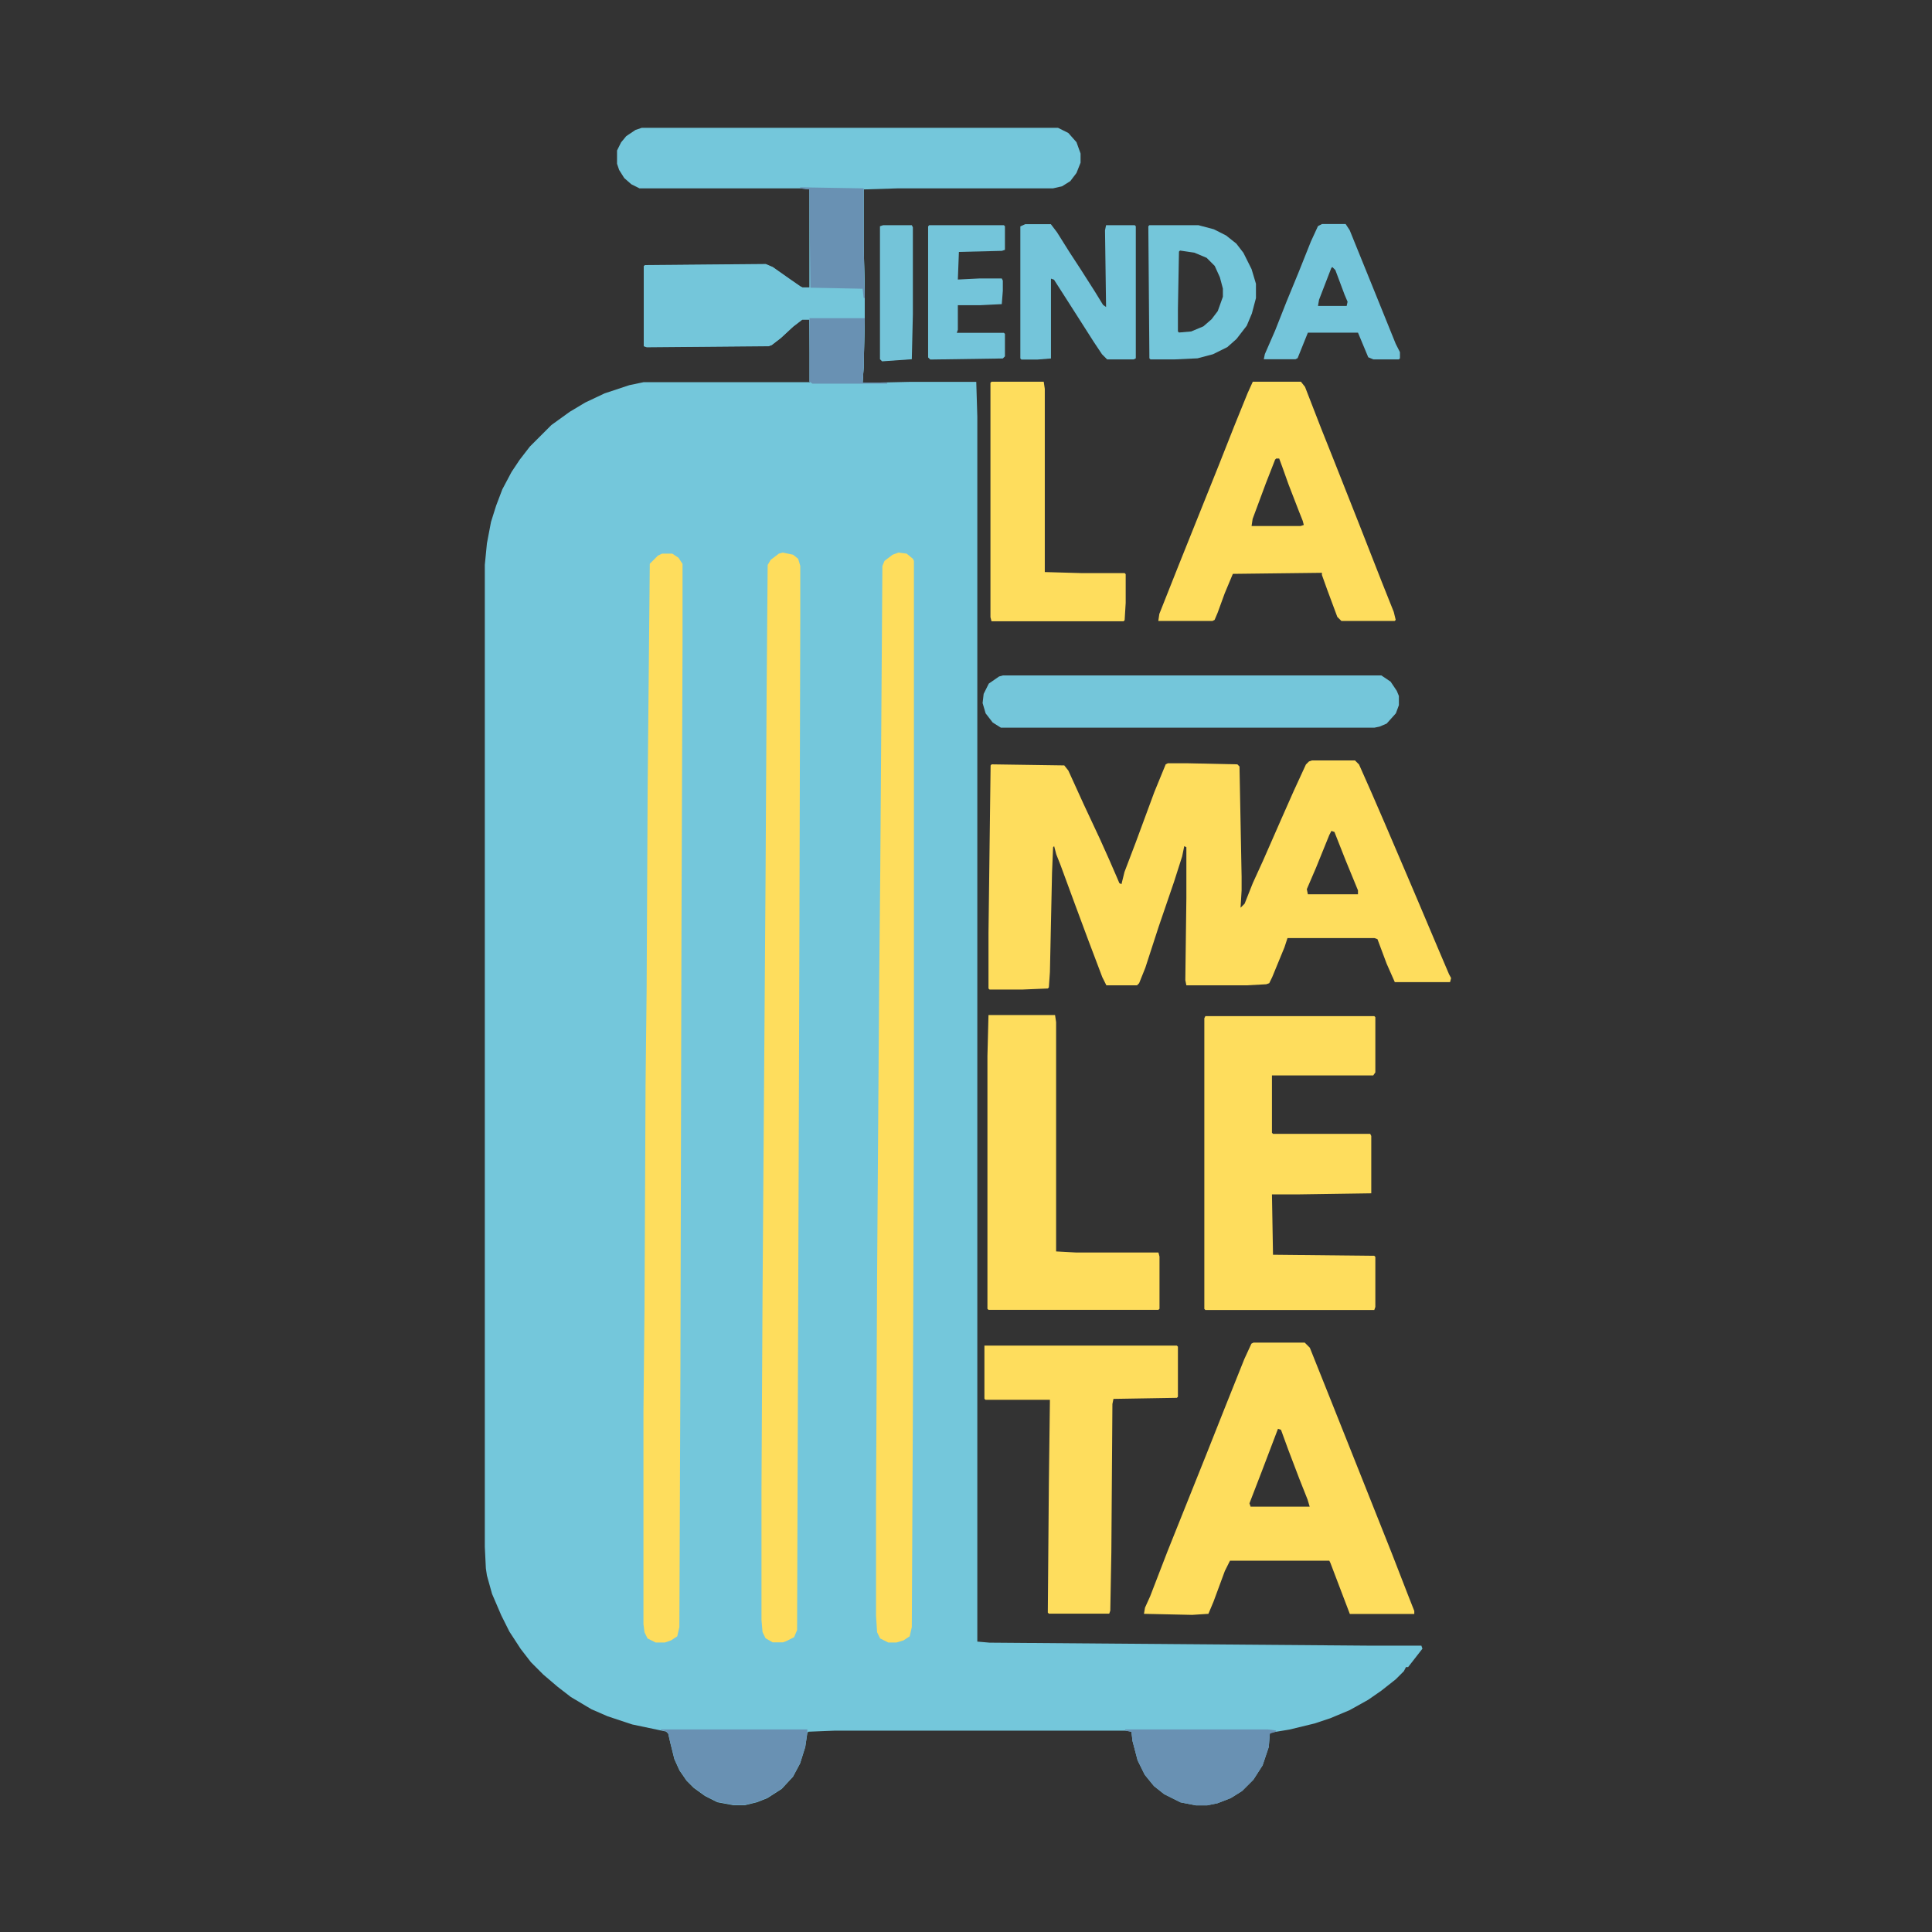 <svg xml:space="preserve" style="enable-background:new 0 0 1280 1280;" viewBox="0 0 1280 1280" y="0px" x="0px" xmlns:xlink="http://www.w3.org/1999/xlink" xmlns="http://www.w3.org/2000/svg" id="Capa_1" version="1.1">
<rect x="0" y="0" width="1280" height="1280" fill="#333333" stroke="none"/>
<style type="text/css">
	.st0{fill:#74C7DB;}
	.st1{fill:#FEDD5D;}
	.st2{fill:#74C6DA;}
	.st3{fill:#74C5DA;}
	.st4{fill:#6991B3;}
	.st5{fill:#74C4D9;}
	.st6{fill:#FFFFFF;}
</style>
<path d="M425.1,84.7H701l6.8,3.4l5.4,6.1l2.7,7.5v6.1l-2.7,6.8l-4.1,5.4l-5.4,3.4l-6.1,1.4H594.6l-22.4,0.7v37.3
	l0.7,27.1v23.1l-0.7,30.5l-0.7,10.2l31.2-0.7h44.1l0.7,23.1v811.5l8.1,0.7l253.6,2h32.5l0.7,2l-9.5,12.2h-1.4l-1.4,2.7l-5.4,5.4
	l-9.5,7.5l-8.8,6.1l-12.2,6.8l-12.9,5.4l-10.2,3.4l-16.9,4.1l-12.2,2l-0.7,0.7l-0.7,8.8l-4.1,12.2l-6.1,9.5l-7.5,7.5l-7.5,4.7
	l-8.8,3.4l-6.8,1.4h-7.5l-10.2-2l-10.8-5.4l-6.8-5.4l-6.1-7.5l-4.7-9.5l-3.4-12.9l-0.7-6.1l-4.1-0.7H553.2l-17.6,0.7l-0.7,0.7
	l-1.4,9.5l-3.4,10.8l-4.7,8.8l-7.5,8.1l-9.5,6.1l-6.8,2.7l-8.1,2h-7.5l-10.8-2l-8.1-4.1l-7.5-5.4l-4.7-4.7l-4.7-6.8l-3.4-7.5
	l-2.7-10.8l-1.4-6.1l-1.4-1.4l-22.4-4.7l-16.3-5.4l-10.8-4.7l-13.6-8.1l-8.8-6.8l-9.5-8.1l-8.1-8.1l-6.8-8.8l-7.5-11.5l-5.4-10.8
	l-6.1-14.2l-3.4-12.2l-0.7-4.7l-0.7-14.2V374.2l1.4-14.2l2.7-14.2l3.4-10.8l4.1-10.8l6.1-11.5l5.4-8.1l6.8-8.8l14.2-14.2l12.2-8.8
	l10.2-6.1l12.9-6.1l16.3-5.4l9.5-2h110.5l-0.7-41.4h-4.7l-6.1,4.7l-8.1,7.5l-6.1,4.7l-2,0.7l-80.7,0.7l-2-0.7v-52.9l0.7-0.7l80-0.7
	l4.7,2l11.5,8.1l6.8,4.7l1.4,0.7h4.7v-65.1l-6.1-0.7H423.7l-5.4-2.7l-4.7-4.1l-3.4-5.4l-1.4-4.1v-8.8l2.7-5.4l3.4-4.1l6.1-4.1
	L425.1,84.7z" class="st0"></path>
<path d="M798.6,673.2h111.9l0.7,0.7v36.6l-1.4,2h-67.1v38l0.7,0.7h64.4l0.7,1.4v38l-47.5,0.7h-18.3l0.7,40l67.1,0.7
	l0.7,0.7v33.2l-0.7,2H798.6l-0.7-0.7V674.6L798.6,673.2z" class="st1"></path>
<path d="M438.6,366.8h6.8l4.1,2.7l2.7,4.1v50.8l-0.7,189.2l-0.7,292.9l-0.7,171.5l-1.4,6.1l-4.1,2.7l-4.1,1.4h-6.1
	l-5.4-2.7l-2-4.1l-0.7-5.4V935.6l0.7-68.5l0.7-148.5l0.7-62.4l0.7-135.6l1.4-147.1l5.4-5.4L438.6,366.8z" class="st1"></path>
<path d="M595.3,366.1l5.4,0.7l4.1,3.4l0.7,1.4V739l-0.7,198l-0.7,141l-1.4,6.1l-4.1,2.7l-4.7,1.4h-5.4l-5.4-2.7l-2-4.1
	l-0.7-10.8v-76.6l0.7-148.5l1.4-197.3l0.7-71.2l1.4-202l1.4-3.4l5.4-4.1L595.3,366.1z" class="st1"></path>
<path d="M518.6,366.1l6.8,1.4l3.4,2.7l1.4,4.7v35.3l-0.7,252.2l-1.4,417.6l-2,4.7l-5.4,2.7l-2,0.7h-6.8l-4.7-2.7l-2-4.1
	l-0.7-8.1v-85.4l0.7-130.2l2-275.9l0.7-122l0.7-85.4l2-3.4l5.4-4.1L518.6,366.1z" class="st1"></path>
<path d="M654.9,672.5H699l0.7,4.7v151.9l12.9,0.7h54.9l0.7,2.7v34.6l-0.7,0.7H654.9l-0.7-0.7V699.7L654.9,672.5z" class="st1"></path>
<path d="M652.2,891.5h127.5l0.7,0.7v33.2l-0.7,0.7l-42,0.7l-0.7,3.4l-0.7,98.3l-0.7,38.6l-0.7,2h-40l-0.7-0.7l0.7-85.4
	l0.7-55.6h-42.7l-0.7-0.7V891.5z" class="st1"></path>
<path d="M530.2,124.1l42,0.7v38l0.7,27.1v23.1l-0.7,30.5l-0.7,10.2h16.3v0.7h-49.5l-2-1.4v-41.4h-4.7l-6.1,4.7l-8.1,7.5
	l-6.1,4.7l-2,0.7l-80.7,0.7l-2-0.7v-52.9l0.7-0.7l80-0.7l4.7,2l11.5,8.1l6.8,4.7l1.4,0.7h4.7v-65.1l-6.1-0.7V124.1z" class="st2"></path>
<path d="M664.4,447.5h250.8l6.1,4.1l4.1,6.1l1.4,3.4v6.1l-2,5.4l-6.1,6.8l-4.7,2l-3.4,0.7H663.1l-5.4-3.4l-4.7-6.1
	l-2-6.8l0.7-6.1l3.4-6.8l6.8-4.7L664.4,447.5z" class="st2"></path>
<path d="M656.9,252.9h34.6l0.7,4.7V379l24.4,0.7h28.5l0.7,0.7v19l-0.7,11.5l-0.7,0.7h-87.5l-0.7-2.7V253.6L656.9,252.9z" class="st1"></path>
<path d="M679.3,148.5h16.9l4.1,5.4l8.1,12.9l7.5,11.5l9.5,14.9l5.4,8.8l2,1.4l-0.7-50.8l0.7-3.4h19l0.7,0.7v87.5
	l-1.4,0.7h-17.6l-3.4-3.4l-5.4-8.1l-9.5-14.9l-10.8-16.9l-6.1-9.5l-2-0.7v52.9l-8.8,0.7h-10.8l-0.7-0.7v-87.5L679.3,148.5z" class="st3"></path>
<path d="M745.8,1145.8H840l5.4,0.7v0.7l-4.1,1.4l-0.7,8.8l-4.1,12.2l-6.1,9.5l-7.5,7.5l-7.5,4.7l-8.8,3.4l-6.8,1.4h-7.5
	l-10.2-2l-10.8-5.4l-6.8-5.4l-6.1-7.5l-4.7-9.5l-3.4-12.9l-0.7-6.1l-4.1-0.7V1145.8z" class="st4"></path>
<path d="M438,1145.8h96.9v2l-1.4,9.5l-3.4,10.8l-4.7,8.8l-7.5,8.1l-9.5,6.1l-6.8,2.7l-8.1,2h-7.5l-10.8-2l-8.1-4.1
	l-7.5-5.4l-4.7-4.7l-4.7-6.8l-3.4-7.5l-2.7-10.8l-1.4-6.1l-1.4-1.4l-3.4-0.7V1145.8z" class="st4"></path>
<path d="M615.6,149.2h49.5l0.7,0.7v15.6l-2,0.7l-28.5,0.7l-0.7,18.3l14.2-0.7h14.9l0.7,1.4v6.8l-0.7,8.8l-14.2,0.7
	h-14.9v16.3l-0.7,2h31.2l0.7,0.7v14.9l-1.4,1.4l-48.1,0.7l-1.4-1.4v-86.8L615.6,149.2z" class="st3"></path>
<path d="M530.2,124.1l42,0.7v38l0.7,34.6h-0.7l-0.7-6.1l-34.6-0.7l-0.7-65.1l-6.1-0.7V124.1z" class="st4"></path>
<path d="M585.1,149.2h19l0.7,1.4v57.6l-0.7,29.8l-19.7,1.4l-1.4-1.4v-88.1L585.1,149.2z" class="st5"></path>
<path d="M536.3,210.8h36.6l-0.7,32.5l-0.7,10.2h16.3v0.7h-49.5l-2-1.4V210.8z" class="st4"></path>
<path d="M829.2,178.3l-5.4-10.8l-4.7-6.1l-6.8-5.4l-8.1-4.1l-10.2-2.7h-32.5l-0.7,0.7l0.7,87.5l0.7,0.7h16.3l14.9-0.7
	l10.2-2.7l9.5-4.7l6.1-5.4l6.8-8.8l3.4-8.1l2.7-10.2v-9.5L829.2,178.3z M810.2,196.6l-3.4,9.5l-4.1,5.4l-5.4,4.7l-8.1,3.4l-8.1,0.7
	l-0.7-0.7v-14.9l0.7-38l0.7-0.7l9.5,1.4l8.1,3.4l5.4,5.4l3.4,7.5l2,7.5V196.6z" class="st2"></path>
<path d="M932.9,1056.9l-10.8-27.8l-19.7-49.5l-10.8-27.1L880,923.4l-12.2-30.5l-3.4-3.4h-33.9l-1.4,0.7l-4.7,10.2
	l-12.2,30.5l-12.9,32.5l-25.8,64.4l-11.5,29.8l-3.4,7.5l-0.7,4.1l31.9,0.7l10.8-0.7l3.4-8.1l7.5-20.3l3.4-6.8h65.8l0.7,1.4l5.4,14.2
	l7.5,19.7h42.7v-2L932.9,1056.9z M828.5,998l-0.7-2l8.1-21l5.4-14.2l5.4-14.2l2,0.7l4.7,12.9l7.5,19.7l5.4,13.6l1.4,4.7H828.5z" class="st1"></path>
<path d="M923.4,405.4l-8.1-20.3l-14.9-38l-16.9-42.7l-8.1-20.3l-10.8-27.8l-2.7-3.4h-31.9l-3.4,7.5l-8.8,21.7
	l-10.2,25.8L781,374.2l-12.9,32.5l-0.7,4.7h35.9l1.4-0.7l2-4.7l4.7-12.9l5.4-12.9l59-0.7v1.4l3.4,9.5l6.8,18.3l2.7,2.7h35.3l0.7-0.7
	L923.4,405.4z M861.7,348.5h-32.5l0.7-4.7l8.8-23.7l6.1-15.6l0.7-0.7h2l2,5.4l4.1,11.5l6.8,17.6l2.7,6.8l0.7,2.7L861.7,348.5z" class="st1"></path>
<path d="M960,645.4l-7.5-17.6L939,595.9l-7.5-17.6l-14.2-33.2l-8.8-20.3l-8.1-18.3l-2.7-2.7h-28.5l-2,0.7l-2,2
	l-8.1,17.6l-8.1,18.3l-12.2,27.8l-6.8,14.9l-5.4,13.6l-2.7,2.7l0.7-11.5V581l-1.4-73.2l-1.4-1.4l-32.5-0.7h-13.6l-1.4,0.7l-7.5,18.3
	L752.5,558l-7.5,19.7l-2,8.1l-1.4-0.7l-2-4.7l-4.7-10.8l-6.1-13.6L718,532.9l-10.2-22.4l-2.7-3.4l-48.1-0.7l-0.7,0.7l-1.4,111.2
	v36.6l0.7,0.7h21.7l16.9-0.7l0.7-0.7l0.7-10.2l1.4-65.8l0.7-16.9l0.7-0.7l1.4,5.4l2.7,6.8l9.5,25.8l8.8,23.7l9.5,25.1l2.7,5.4h20.3
	l1.4-1.4l4.1-10.2l8.8-27.1l10.2-29.8l5.4-16.9l1.4-6.8l1.4,0.7v33.9l-0.7,54.2l0.7,3.4h40l12.9-0.7l2-0.7l2-4.1l8.1-19.7l2-6.1
	h57.6l2,0.7l6.1,16.3l5.4,12.2h36.6l0.7-2.7L960,645.4z M899.7,592.5h-33.2l-0.7-3.4l6.1-14.2l8.8-21.7l1.4-2.7l2,0.7l7.5,19
	l8.1,19.7V592.5z" class="st1"></path>
<path d="M924.7,227.8l-12.9-31.9l-17.6-43.4l-2.7-4.1h-15.6l-2.7,1.4l-4.7,10.2l-8.1,20.3l-8.1,19.7l-7.5,19l-6.8,15.6
	l-0.7,3.4h21l1.4-0.7l6.8-16.9h33.2l6.8,16.3l3.4,1.4h16.9l0.7-0.7v-4.1L924.7,227.8z M892.2,202.7h-19l0.7-4.1l8.1-21l0.7-0.7l2,2
	l6.1,16.3l2,4.7L892.2,202.7z" class="st3"></path>
<path d="M2903.7,929.2h275.9l6.8,3.4l5.4,6.1l2.7,7.5v6.1l-2.7,6.8l-4.1,5.4l-5.4,3.4l-6.1,1.4h-103.1l-22.4,0.7v37.3
	l0.7,27.1v23.1l-0.7,30.5l-0.7,10.2l31.2-0.7h44.1l0.7,23.1v811.5l8.1,0.7l253.6,2h32.5l0.7,2l-9.5,12.2h-1.4l-1.4,2.7l-5.4,5.4
	l-9.5,7.5l-8.8,6.1l-12.2,6.8l-12.9,5.4l-10.2,3.4l-16.9,4.1l-12.2,2l-0.7,0.7l-0.7,8.8l-4.1,12.2l-6.1,9.5l-7.5,7.5l-7.5,4.7
	l-8.8,3.4l-6.8,1.4h-7.5l-10.2-2l-10.8-5.4l-6.8-5.4l-6.1-7.5l-4.7-9.5l-3.4-12.9l-0.7-6.1l-4.1-0.7h-192.5l-17.6,0.7l-0.7,0.7
	l-1.4,9.5l-3.4,10.8l-4.7,8.8l-7.5,8.1l-9.5,6.1l-6.8,2.7l-8.1,2h-7.5l-10.8-2l-8.1-4.1l-7.5-5.4l-4.7-4.7l-4.7-6.8l-3.4-7.5
	l-2.7-10.8l-1.4-6.1l-1.4-1.4l-22.4-4.7l-16.3-5.4l-10.8-4.7l-13.6-8.1l-8.8-6.8l-9.5-8.1l-8.1-8.1l-6.8-8.8l-7.5-11.5l-5.4-10.8
	l-6.1-14.2l-3.4-12.2l-0.7-4.7l-0.7-14.2v-650.2l1.4-14.2l2.7-14.2l3.4-10.8l4.1-10.8l6.1-11.5l5.4-8.1l6.8-8.8l14.2-14.2l12.2-8.8
	l10.2-6.1l12.9-6.1l16.3-5.4l9.5-2h110.5l-0.7-41.4h-4.7l-6.1,4.7l-8.1,7.5l-6.1,4.7l-2,0.7l-80.7,0.7l-2-0.7v-52.9l0.7-0.7l80-0.7
	l4.7,2l11.5,8.1l6.8,4.7l1.4,0.7h4.7v-65.1l-6.1-0.7h-106.4l-5.4-2.7l-4.7-4.1l-3.4-5.4l-1.4-4.1v-8.8l2.7-5.4l3.4-4.1l6.1-4.1
	L2903.7,929.2z" class="st0"></path>
<path d="M3277.3,1517.6h111.9l0.7,0.7v36.6l-1.4,2h-67.1v38l0.7,0.7h64.4l0.7,1.4v38l-47.5,0.7h-18.3l0.7,40l67.1,0.7
	l0.7,0.7v33.2l-0.7,2h-111.9l-0.7-0.7V1519L3277.3,1517.6z" class="st1"></path>
<path d="M2917.3,1211.2h6.8l4.1,2.7l2.7,4.1v50.8l-0.7,189.2l-0.7,292.9l-0.7,171.5l-1.4,6.1l-4.1,2.7l-4.1,1.4h-6.1
	l-5.4-2.7l-2-4.1l-0.7-5.4V1780l0.7-68.5l0.7-148.5l0.7-62.4l0.7-135.6l1.4-147.1l5.4-5.4L2917.3,1211.2z" class="st1"></path>
<path d="M3073.9,1210.5l5.4,0.7l4.1,3.4l0.7,1.4v367.5l-0.7,198l-0.7,141l-1.4,6.1l-4.1,2.7l-4.7,1.4h-5.4l-5.4-2.7
	l-2-4.1l-0.7-10.8v-76.6l0.7-148.5l1.4-197.3l0.7-71.2l1.4-202l1.4-3.4l5.4-4.1L3073.9,1210.5z" class="st1"></path>
<path d="M2997.3,1210.5l6.8,1.4l3.4,2.7l1.4,4.7v35.3l-0.7,252.2l-1.4,417.6l-2,4.7l-5.4,2.7l-2,0.7h-6.8l-4.7-2.7
	l-2-4.1l-0.7-8.1v-85.4l0.7-130.2l2-275.9l0.7-122l0.7-85.4l2-3.4l5.4-4.1L2997.3,1210.5z" class="st1"></path>
<path d="M3133.6,1516.9h44.1l0.7,4.7v151.9l12.9,0.7h54.9l0.7,2.7v34.6l-0.7,0.7h-112.5l-0.7-0.7v-167.5L3133.6,1516.9z" class="st1"></path>
<path d="M3130.8,1735.9h127.5l0.7,0.7v33.2l-0.7,0.7l-42,0.7l-0.7,3.4l-0.7,98.3l-0.7,38.6l-0.7,2h-40l-0.7-0.7
	l0.7-85.4l0.7-55.6h-42.7l-0.7-0.7V1735.9z" class="st1"></path>
<path d="M3008.8,968.5l42,0.7v38l0.7,27.1v23.1l-0.7,30.5l-0.7,10.2h16.3v0.7h-49.5l-2-1.4v-41.4h-4.7l-6.1,4.7
	l-8.1,7.5l-6.1,4.7l-2,0.7l-80.7,0.7l-2-0.7v-52.9l0.7-0.7l80-0.7l4.7,2l11.5,8.1l6.8,4.7l1.4,0.7h4.7v-65.1l-6.1-0.7V968.5z" class="st2"></path>
<path d="M3143,1291.9h250.8l6.1,4.1l4.1,6.1l1.4,3.4v6.1l-2,5.4l-6.1,6.8l-4.7,2l-3.4,0.7h-247.5l-5.4-3.4l-4.7-6.1
	l-2-6.8l0.7-6.1l3.4-6.8l6.8-4.7L3143,1291.9z" class="st2"></path>
<path d="M3135.6,1097.3h34.6l0.7,4.7v121.4l24.4,0.7h28.5l0.7,0.7v19l-0.7,11.5l-0.7,0.7h-87.5l-0.7-2.7V1098
	L3135.6,1097.3z" class="st1"></path>
<path d="M3158,992.9h16.9l4.1,5.4l8.1,12.9l7.5,11.5l9.5,14.9l5.4,8.8l2,1.4l-0.7-50.8l0.7-3.4h19l0.7,0.7v87.5
	l-1.4,0.7h-17.6l-3.4-3.4l-5.4-8.1l-9.5-14.9L3183,1039l-6.1-9.5l-2-0.7v52.9l-8.8,0.7h-10.8l-0.7-0.7v-87.5L3158,992.9z" class="st3"></path>
<path d="M3224.4,1990.2h94.2l5.4,0.7v0.7l-4.1,1.4l-0.7,8.8l-4.1,12.2l-6.1,9.5l-7.5,7.5l-7.5,4.7l-8.8,3.4l-6.8,1.4
	h-7.5l-10.2-2l-10.8-5.4l-6.8-5.4l-6.1-7.5l-4.7-9.5l-3.4-12.9l-0.7-6.1l-4.1-0.7V1990.2z" class="st4"></path>
<path d="M2916.6,1990.2h96.9v2l-1.4,9.5l-3.4,10.8l-4.7,8.8l-7.5,8.1l-9.5,6.1l-6.8,2.7l-8.1,2h-7.5l-10.8-2l-8.1-4.1
	l-7.5-5.4l-4.7-4.7l-4.7-6.8l-3.4-7.5l-2.7-10.8l-1.4-6.1l-1.4-1.4l-3.4-0.7V1990.2z" class="st4"></path>
<path d="M3094.2,993.6h49.5l0.7,0.7v15.6l-2,0.7l-28.5,0.7l-0.7,18.3l14.2-0.7h14.9l0.7,1.4v6.8l-0.7,8.8l-14.2,0.7
	h-14.9v16.3l-0.7,2h31.2l0.7,0.7v14.9l-1.4,1.4l-48.1,0.7l-1.4-1.4v-86.8L3094.2,993.6z" class="st3"></path>
<path d="M3008.8,968.5l42,0.7v38l0.7,34.6h-0.7l-0.7-6.1l-34.6-0.7l-0.7-65.1l-6.1-0.7V968.5z" class="st4"></path>
<path d="M3063.7,993.6h19l0.7,1.4v57.6l-0.7,29.8l-19.7,1.4l-1.4-1.4v-88.1L3063.7,993.6z" class="st5"></path>
<path d="M3014.9,1055.3h36.6l-0.7,32.5l-0.7,10.2h16.3v0.7h-49.5l-2-1.4V1055.3z" class="st4"></path>
<path d="M3307.8,1022.7l-5.4-10.8l-4.7-6.1l-6.8-5.4l-8.1-4.1l-10.2-2.7H3240l-0.7,0.7l0.7,87.5l0.7,0.7h16.3l14.9-0.7
	l10.2-2.7l9.5-4.7l6.1-5.4l6.8-8.8l3.4-8.1l2.7-10.2v-9.5L3307.8,1022.7z M3288.8,1041l-3.4,9.5l-4.1,5.4l-5.4,4.7l-8.1,3.4
	l-8.1,0.7l-0.7-0.7v-14.9l0.7-38l0.7-0.7l9.5,1.4l8.1,3.4l5.4,5.4l3.4,7.5l2,7.5V1041z" class="st2"></path>
<path d="M3411.5,1901.4l-10.8-27.8l-19.7-49.5l-10.8-27.1l-11.5-29.2l-12.2-30.5l-3.4-3.4h-33.9l-1.4,0.7l-4.7,10.2
	l-12.2,30.5l-12.9,32.5l-25.8,64.4l-11.5,29.8l-3.4,7.5l-0.7,4.1l31.9,0.7l10.8-0.7l3.4-8.1l7.5-20.3l3.4-6.8h65.8l0.7,1.4l5.4,14.2
	l7.5,19.7h42.7v-2L3411.5,1901.4z M3307.1,1842.4l-0.7-2l8.1-21l5.4-14.2l5.4-14.2l2,0.7l4.7,12.9l7.5,19.7l5.4,13.6l1.4,4.7H3307.1
	z" class="st1"></path>
<path d="M3402,1249.8l-8.1-20.3l-14.9-38l-16.9-42.7l-8.1-20.3l-10.8-27.8l-2.7-3.4h-31.9l-3.4,7.5l-8.8,21.7
	l-10.2,25.8l-26.4,66.4l-12.9,32.5l-0.7,4.7h35.9l1.4-0.7l2-4.7l4.7-12.9l5.4-12.9l59-0.7v1.4l3.4,9.5l6.8,18.3l2.7,2.7h35.3
	l0.7-0.7L3402,1249.8z M3340.3,1192.9h-32.5l0.7-4.7l8.8-23.7l6.1-15.6l0.7-0.7h2l2,5.4l4.1,11.5l6.8,17.6l2.7,6.8l0.7,2.7
	L3340.3,1192.9z" class="st1"></path>
<path d="M3438.6,1489.8l-7.5-17.6l-13.6-31.9l-7.5-17.6l-14.2-33.2l-8.8-20.3l-8.1-18.3l-2.7-2.7h-28.5l-2,0.7l-2,2
	l-8.1,17.6l-8.1,18.3l-12.2,27.8l-6.8,14.9l-5.4,13.6l-2.7,2.7l0.7-11.5v-8.8l-1.4-73.2l-1.4-1.4l-32.5-0.7h-13.6l-1.4,0.7
	l-7.5,18.3l-12.2,33.2l-7.5,19.7l-2,8.1l-1.4-0.7l-2-4.7l-4.7-10.8l-6.1-13.6l-10.8-23.1l-10.2-22.4l-2.7-3.4l-48.1-0.7l-0.7,0.7
	l-1.4,111.2v36.6l0.7,0.7h21.7l16.9-0.7l0.7-0.7l0.7-10.2l1.4-65.8l0.7-16.9l0.7-0.7l1.4,5.4l2.7,6.8l9.5,25.8l8.8,23.7l9.5,25.1
	l2.7,5.4h20.3l1.4-1.4l4.1-10.2l8.8-27.1l10.2-29.8l5.4-16.9l1.4-6.8l1.4,0.7v33.9l-0.7,54.2l0.7,3.4h40l12.9-0.7l2-0.7l2-4.1
	l8.1-19.7l2-6.1h57.6l2,0.7l6.1,16.3l5.4,12.2h36.6l0.7-2.7L3438.6,1489.8z M3378.3,1436.9h-33.2l-0.7-3.4l6.1-14.2l8.8-21.7
	l1.4-2.7l2,0.7l7.5,19l8.1,19.7V1436.9z" class="st1"></path>
<path d="M3403.4,1072.2l-12.9-31.9l-17.6-43.4l-2.7-4.1h-15.6l-2.7,1.4l-4.7,10.2l-8.1,20.3l-8.1,19.7l-7.5,19
	l-6.8,15.6l-0.7,3.4h21l1.4-0.7l6.8-16.9h33.2l6.8,16.3l3.4,1.4h16.9l0.7-0.7v-4.1L3403.4,1072.2z M3370.8,1047.1h-19l0.7-4.1
	l8.1-21l0.7-0.7l2,2l6.1,16.3l2,4.7L3370.8,1047.1z" class="st3"></path>
<g>
	<path d="M2208.4,604.4h111.9l0.7,0.7v36.6l-1.4,2h-67.1v38l0.7,0.7h64.4l0.7,1.4v38l-47.5,0.7h-18.3l0.7,40l67.1,0.7
		l0.7,0.7v33.2l-0.7,2h-111.9l-0.7-0.7V605.8L2208.4,604.4z" class="st6"></path>
	<path d="M2351.5,1021.4h-32.5l-253.6-2l-8.1-0.7V207.1l-0.7-23.1h-44.1l-31.2,0.7l0.7-10.2l0.7-30.5V121l-0.7-27.1
		V56.6l22.4-0.7h103.1l6.1-1.4l5.4-3.4l4.1-5.4l2.7-6.8v-6.1l-2.7-7.5l-5.4-6.1l-6.8-3.4h-275.9l-4.1,1.4l-6.1,4.1l-3.4,4.1
		l-2.7,5.4v8.8l1.4,4.1l3.4,5.4l4.7,4.1l5.4,2.7h106.4l6.1,0.7v65.1h-4.7l-1.4-0.7l-6.8-4.7l-11.5-8.1l-4.7-2l-80,0.7l-0.7,0.7v52.9
		l2,0.7l80.7-0.7l2-0.7l6.1-4.7l8.1-7.5l6.1-4.7h4.7l0.7,41.4h-110.5l-9.5,2l-16.3,5.4l-12.9,6.1l-10.2,6.1l-12.2,8.8l-14.2,14.2
		l-6.8,8.8l-5.4,8.1l-6.1,11.5l-4.1,10.8l-3.4,10.8l-2.7,14.2l-1.4,14.2v650.2l0.7,14.2l0.7,4.7l3.4,12.2l6.1,14.2l5.4,10.8
		l7.5,11.5l6.8,8.8l8.1,8.1l9.5,8.1l8.8,6.8l13.6,8.1l10.8,4.7l16.3,5.4l22.4,4.7l1.4,1.4l1.4,6.1l2.7,10.8l3.4,7.5l4.7,6.8l4.7,4.7
		l7.5,5.4l8.1,4.1l10.8,2h7.5l8.1-2l6.8-2.7l9.5-6.1l7.5-8.1l4.7-8.8l3.4-10.8l1.4-9.5l0.7-0.7l17.6-0.7h192.5l4.1,0.7l0.7,6.1
		l3.4,12.9l4.7,9.5l6.1,7.5l6.8,5.4l10.8,5.4l10.2,2h7.5l6.8-1.4l8.8-3.4l7.5-4.7l7.5-7.5l6.1-9.5l4.1-12.2l0.7-8.8l0.7-0.7l12.2-2
		l16.9-4.1l10.2-3.4l12.9-5.4l12.2-6.8l8.8-6.1l9.5-7.5l5.4-5.4l1.4-2.7h1.4l9.5-12.2L2351.5,1021.4z M1862,355.6l-0.7,189.2
		l-0.7,292.9l-0.7,171.5l-1.4,6.1l-4.1,2.7l-4.1,1.4h-6.1l-5.4-2.7l-2-4.1l-0.7-5.4V866.8l0.7-68.5l0.7-148.5l0.7-62.4l0.7-135.6
		l1.4-147.1l5.4-5.4l2.7-1.4h6.8l4.1,2.7l2.7,4.1V355.6z M1939.9,341.4l-0.7,252.2l-1.4,417.6l-2,4.7l-5.4,2.7l-2,0.7h-6.8l-4.7-2.7
		l-2-4.1l-0.7-8.1V919l0.7-130.2l2-275.9l0.7-122l0.7-85.4l2-3.4l5.4-4.1l2.7-0.7l6.8,1.4l3.4,2.7l1.4,4.7V341.4z M2015.2,670.2
		l-0.7,198l-0.7,141l-1.4,6.1l-4.1,2.7l-4.7,1.4h-5.4l-5.4-2.7l-2-4.1l-0.7-10.8v-76.6l0.7-148.5l1.4-197.3l0.7-71.2l1.4-202
		l1.4-3.4l5.4-4.1l4.1-1.4l5.4,0.7l4.1,3.4l0.7,1.4V670.2z" class="st6"></path>
	<path d="M2064.7,603.7h44.1l0.7,4.7v151.9l12.9,0.7h54.9l0.7,2.7v34.6l-0.7,0.7h-112.5l-0.7-0.7V630.8L2064.7,603.7z" class="st6"></path>
	<path d="M2062,822.7h127.5l0.7,0.7v33.2l-0.7,0.7l-42,0.7l-0.7,3.4l-0.7,98.3l-0.7,38.6l-0.7,2h-40l-0.7-0.7l0.7-85.4
		l0.7-55.6h-42.7l-0.7-0.7V822.7z" class="st6"></path>
	<path d="M1939.9,55.3l42,0.7v38l0.7,27.1v23.1l-0.7,30.5l-0.7,10.2h16.3v0.7h-49.5l-2-1.4v-41.4h-4.7l-6.1,4.7
		l-8.1,7.5l-6.1,4.7l-2,0.7l-80.7,0.7l-2-0.7v-52.9l0.7-0.7l80-0.7l4.7,2l11.5,8.1l6.8,4.7l1.4,0.7h4.7V56.6l-6.1-0.7V55.3z" class="st6"></path>
	<path d="M2074.2,378.6H2325l6.1,4.1l4.1,6.1l1.4,3.4v6.1l-2,5.4l-6.1,6.8l-4.7,2l-3.4,0.7h-247.5l-5.4-3.4l-4.7-6.1
		l-2-6.8l0.7-6.1l3.4-6.8l6.8-4.7L2074.2,378.6z" class="st6"></path>
	<path d="M2066.7,184.1h34.6l0.7,4.7v121.4l24.4,0.7h28.5l0.7,0.7v19l-0.7,11.5l-0.7,0.7h-87.5l-0.7-2.7V184.7
		L2066.7,184.1z" class="st6"></path>
	<path d="M2089.1,79.7h16.9l4.1,5.4l8.1,12.9l7.5,11.5l9.5,14.9l5.4,8.8l2,1.4l-0.7-50.8l0.7-3.4h19l0.7,0.7v87.5
		l-1.4,0.7h-17.6l-3.4-3.4l-5.4-8.1l-9.5-14.9l-10.8-16.9l-6.1-9.5l-2-0.7v52.9l-8.8,0.7h-10.8l-0.7-0.7V81L2089.1,79.7z" class="st6"></path>
	<path d="M2155.5,1076.9h94.2l5.4,0.7v0.7l-4.1,1.4l-0.7,8.8l-4.1,12.2l-6.1,9.5l-7.5,7.5l-7.5,4.7l-8.8,3.4l-6.8,1.4
		h-7.5l-10.2-2l-10.8-5.4l-6.8-5.4l-6.1-7.5l-4.7-9.5l-3.4-12.9l-0.7-6.1l-4.1-0.7V1076.9z" class="st6"></path>
	<path d="M1847.7,1076.9h96.9v2l-1.4,9.5l-3.4,10.8l-4.7,8.8l-7.5,8.1l-9.5,6.1l-6.8,2.7l-8.1,2h-7.5l-10.8-2l-8.1-4.1
		l-7.5-5.4l-4.7-4.7l-4.7-6.8l-3.4-7.5l-2.7-10.8l-1.4-6.1l-1.4-1.4l-3.4-0.7V1076.9z" class="st6"></path>
	<path d="M2025.4,80.3h49.5l0.7,0.7v15.6l-2,0.7L2045,98l-0.7,18.3l14.2-0.7h14.9l0.7,1.4v6.8l-0.7,8.8l-14.2,0.7h-14.9
		v16.3l-0.7,2h31.2l0.7,0.7v14.9l-1.4,1.4l-48.1,0.7l-1.4-1.4V81L2025.4,80.3z" class="st6"></path>
	<path d="M1939.9,55.3l42,0.7v38l0.7,34.6h-0.7l-0.7-6.1l-34.6-0.7l-0.7-65.1l-6.1-0.7V55.3z" class="st6"></path>
	<path d="M1994.9,80.3h19l0.7,1.4v57.6l-0.7,29.8l-19.7,1.4l-1.4-1.4V81L1994.9,80.3z" class="st6"></path>
	<path d="M1946.1,142h36.6l-0.7,32.5l-0.7,10.2h16.3v0.7h-49.5l-2-1.4V142z" class="st6"></path>
	<path d="M2238.9,109.5l-5.4-10.8l-4.7-6.1l-6.8-5.4l-8.1-4.1l-10.2-2.7h-32.5l-0.7,0.7l0.7,87.5l0.7,0.7h16.3l14.9-0.7
		l10.2-2.7l9.5-4.7l6.1-5.4l6.8-8.8l3.4-8.1l2.7-10.2V119L2238.9,109.5z M2219.9,127.8l-3.4,9.5l-4.1,5.4l-5.4,4.7l-8.1,3.4
		l-8.1,0.7l-0.7-0.7v-14.9l0.7-38l0.7-0.7l9.5,1.4l8.1,3.4l5.4,5.4l3.4,7.5l2,7.5V127.8z" class="st6"></path>
	<path d="M2342.7,988.1l-10.8-27.8l-19.7-49.5l-10.8-27.1l-11.5-29.2l-12.2-30.5l-3.4-3.4h-33.9l-1.4,0.7l-4.7,10.2
		L2222,862l-12.9,32.5l-25.8,64.4l-11.5,29.8l-3.4,7.5l-0.7,4.1l31.9,0.7l10.8-0.7l3.4-8.1l7.5-20.3l3.4-6.8h65.8l0.7,1.4l5.4,14.2
		l7.5,19.7h42.7v-2L2342.7,988.1z M2238.3,929.2l-0.7-2l8.1-21l5.4-14.2l5.4-14.2l2,0.7l4.7,12.9l7.5,19.7l5.4,13.6l1.4,4.7H2238.3z" class="st6"></path>
	<path d="M2333.2,336.6l-8.1-20.3l-14.9-38l-16.9-42.7l-8.1-20.3l-10.8-27.8l-2.7-3.4h-31.9l-3.4,7.5l-8.8,21.7
		l-10.2,25.8l-26.4,66.4l-12.9,32.5l-0.7,4.7h35.9l1.4-0.7l2-4.7l4.7-12.9l5.4-12.9l59-0.7v1.4l3.4,9.5l6.8,18.3l2.7,2.7h35.3
		l0.7-0.7L2333.2,336.6z M2271.5,279.7h-32.5l0.7-4.7l8.8-23.7l6.1-15.6l0.7-0.7h2l2,5.4l4.1,11.5l6.8,17.6l2.7,6.8l0.7,2.7
		L2271.5,279.7z" class="st6"></path>
	<path d="M2369.8,576.6l-7.5-17.6l-13.6-31.9l-7.5-17.6l-14.2-33.2l-8.8-20.3l-8.1-18.3l-2.7-2.7h-28.5l-2,0.7l-2,2
		l-8.1,17.6l-8.1,18.3l-12.2,27.8l-6.8,14.9l-5.4,13.6l-2.7,2.7l0.7-11.5v-8.8l-1.4-73.2l-1.4-1.4l-32.5-0.7h-13.6l-1.4,0.7
		l-7.5,18.3l-12.2,33.2l-7.5,19.7l-2,8.1l-1.4-0.7l-2-4.7l-4.7-10.8l-6.1-13.6l-10.8-23.1l-10.2-22.4l-2.7-3.4l-48.1-0.7l-0.7,0.7
		l-1.4,111.2v36.6l0.7,0.7h21.7l16.9-0.7l0.7-0.7l0.7-10.2l1.4-65.8l0.7-16.9l0.7-0.7l1.4,5.4l2.7,6.8l9.5,25.8l8.8,23.7l9.5,25.1
		l2.7,5.4h20.3l1.4-1.4l4.1-10.2l8.8-27.1l10.2-29.8l5.4-16.9l1.4-6.8l1.4,0.7v33.9l-0.7,54.2l0.7,3.4h40l12.9-0.7l2-0.7l2-4.1
		l8.1-19.7l2-6.1h57.6l2,0.7l6.1,16.3l5.4,12.2h36.6l0.7-2.7L2369.8,576.6z M2309.4,523.7h-33.2l-0.7-3.4l6.1-14.2l8.8-21.7l1.4-2.7
		l2,0.7l7.5,19l8.1,19.7V523.7z" class="st6"></path>
	<path d="M2334.5,159l-12.9-31.9L2304,83.7l-2.7-4.1h-15.6L2283,81l-4.7,10.2l-8.1,20.3l-8.1,19.7l-7.5,19l-6.8,15.6
		l-0.7,3.4h21l1.4-0.7l6.8-16.9h33.2l6.8,16.3l3.4,1.4h16.9l0.7-0.7v-4.1L2334.5,159z M2302,133.9h-19l0.7-4.1l8.1-21l0.7-0.7l2,2
		l6.1,16.3l2,4.7L2302,133.9z" class="st6"></path>
</g>
</svg>
